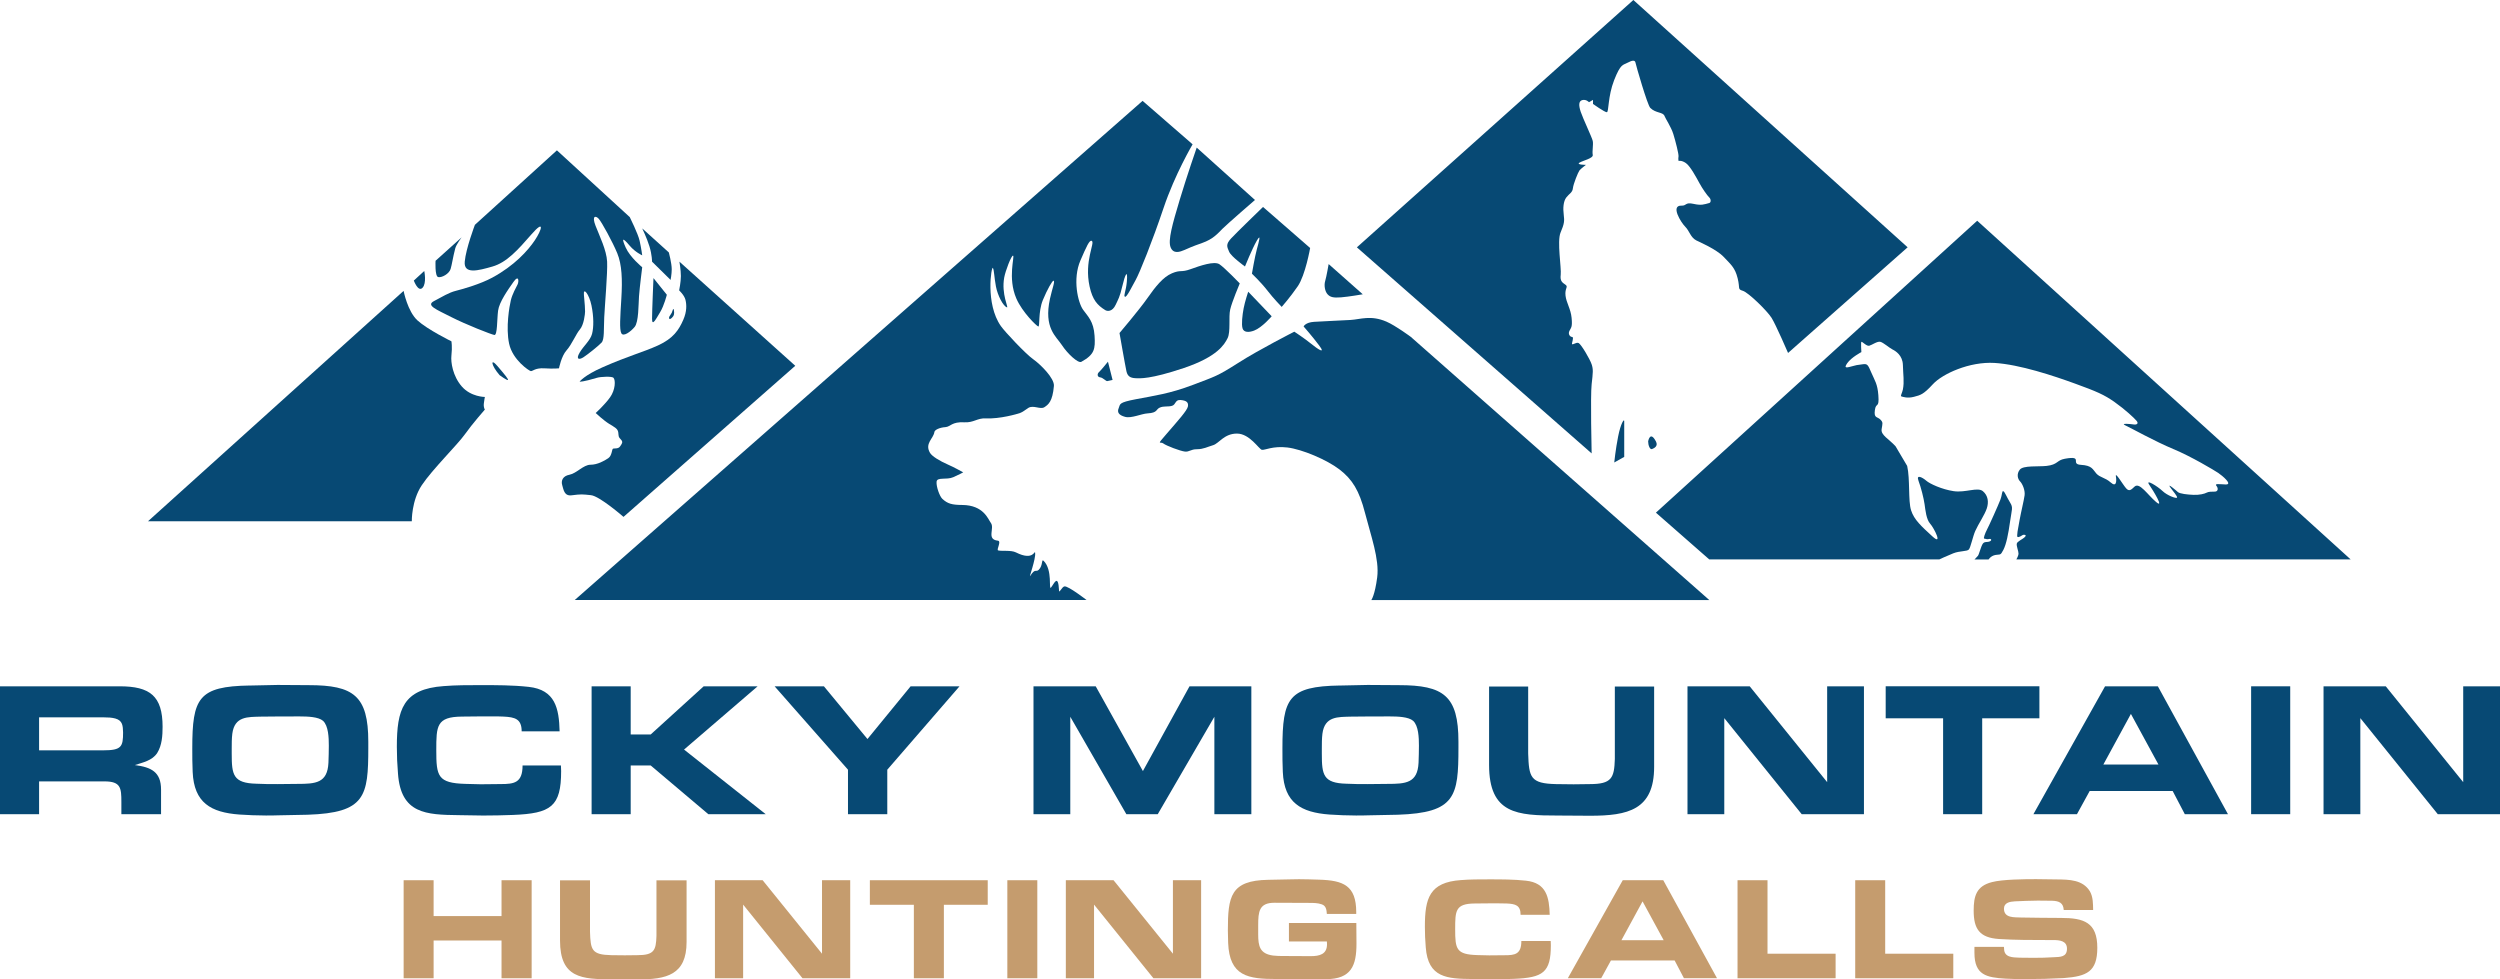 <?xml version="1.0" encoding="UTF-8"?><svg id="Layer_1" xmlns="http://www.w3.org/2000/svg" viewBox="0 0 718.85 281.63"><defs><style>.cls-1{fill:#c59c6e;}.cls-2{fill:#074974;}</style></defs><path class="cls-2" d="m0,197.34h34.4c8.7,0,12.35,2.76,12.35,11.63,0,2.54-.17,5.35-1.55,7.55-1.44,2.2-4.1,2.7-6.42,3.47,4.71.61,7.53,1.98,7.53,7.06v7.06h-11.41v-3.53c0-4.02-.17-5.9-4.87-5.9H11.24v9.43H0v-36.77Zm28.25,18.41h1.44c5.26,0,5.7-1.05,5.7-5.13-.06-1.93-.11-3.42-2.22-4.02-1-.28-2.16-.33-3.21-.33H11.24v9.48h17Z"/><path class="cls-2" d="m71.84,197.12l7.98-.17,8.97.06c12.85,0,17.11,3.03,17.11,16.26v1.76c0,13.95-.83,18.69-17.45,19.24l-8.47.17c-1.16.05-2.38.05-3.54.05-2.55,0-5.1-.11-7.64-.28-8.14-.61-13.02-3.36-13.4-12.24-.11-2.26-.11-4.52-.11-6.78,0-14.44,1.72-17.86,16.56-18.08Zm-5.21,19.63c0,6.06.39,8.43,7.09,8.6,1.99.11,4.04.11,6.04.11s3.82-.06,5.76-.06c5.21,0,8.64-.22,8.92-6.06.06-1.65.11-3.31.11-4.96,0-2.26-.11-5.68-1.66-7.11-1.33-1.16-4.43-1.27-6.65-1.27-3.71,0-7.48,0-11.19.06-3.77.11-7.59-.17-8.25,4.91-.17,1.43-.17,2.87-.17,4.3v1.49Z"/><path class="cls-2" d="m161.29,220.11c0,.5.06,1.05.06,1.6,0,10.25-2.94,12.18-13.85,12.62-2.88.11-5.7.17-8.58.17l-6.98-.11c-9.42-.11-16.67-.39-17.5-11.91-.22-2.59-.33-5.13-.33-7.72,0-10.7,1.72-16.65,13.51-17.48,3.49-.28,7.03-.28,10.52-.28,4.6,0,9.25,0,13.85.5,7.7.83,8.75,6.23,8.92,12.79h-10.91c0-3.58-1.94-4.08-5.21-4.24-1.05-.06-2.1-.06-3.16-.06h-3.1l-5.71.06c-7.31.06-7.37,2.7-7.37,9.65,0,7.5.39,9.48,8.42,9.7l4.37.11c1.94,0,3.82-.06,5.76-.06,3.82,0,6.26-.33,6.26-5.35h11.02Z"/><path class="cls-2" d="m181.35,211.18h5.76l15.23-13.84h15.51l-21.16,18.19,23.48,18.58h-16.5l-16.56-14h-5.76v14h-11.24v-36.77h11.24v13.84Z"/><path class="cls-2" d="m261.83,197.34h14.07l-20.77,23.98v12.79h-11.3v-12.79l-21.1-23.98h14.18l12.52,15.16,12.41-15.16Z"/><path class="cls-2" d="m359.81,234.11h-10.63v-28.01l-16.28,28.01h-9.03l-16.12-28.01v28.01h-10.58v-36.77h17.89l13.57,24.37,13.4-24.37h17.78v36.77Z"/><path class="cls-2" d="m385.29,197.12l7.98-.17,8.97.06c12.85,0,17.12,3.03,17.12,16.26v1.76c0,13.95-.83,18.69-17.45,19.24l-8.47.17c-1.16.05-2.38.05-3.54.05-2.55,0-5.1-.11-7.64-.28-8.14-.61-13.01-3.36-13.4-12.24-.11-2.26-.11-4.52-.11-6.78,0-14.44,1.72-17.86,16.56-18.08Zm-5.21,19.63c0,6.06.39,8.43,7.09,8.6,1.99.11,4.04.11,6.04.11s3.82-.06,5.76-.06c5.21,0,8.64-.22,8.92-6.06.06-1.65.11-3.31.11-4.96,0-2.26-.11-5.68-1.66-7.11-1.33-1.16-4.43-1.27-6.65-1.27-3.71,0-7.48,0-11.19.06-3.77.11-7.59-.17-8.25,4.91-.17,1.43-.17,2.87-.17,4.3v1.49Z"/><path class="cls-2" d="m475.63,197.4v23.1c0,12.4-7.53,14.06-18.44,14.06-3.05,0-6.15-.06-9.19-.06-11.74,0-19.83-.44-19.83-14.55v-22.55h11.24v19.24c.22,6.89.61,8.66,8.03,8.82l5.04.06,4.65-.06c6.31,0,7.03-1.76,7.2-7.22v-20.84h11.3Z"/><path class="cls-2" d="m535.95,234.11h-17.89l-22.26-27.62v27.62h-10.58v-36.77h17.89l22.27,27.56v-27.56h10.58v36.77Z"/><path class="cls-2" d="m569.96,234.11h-11.24v-27.57h-16.51v-9.21h44.2v9.21h-16.45v27.57Z"/><path class="cls-2" d="m600.87,227.44l-3.66,6.67h-12.52l20.6-36.77h15.18l20.16,36.77h-12.41l-3.49-6.67h-23.87Zm11.85-22.16l-7.92,14.55h15.84l-7.92-14.55Z"/><path class="cls-2" d="m658.53,234.11h-11.24v-36.77h11.24v36.77Z"/><path class="cls-2" d="m718.85,234.11h-17.89l-22.27-27.62v27.62h-10.58v-36.77h17.89l22.27,27.56v-27.56h10.58v36.77Z"/><path class="cls-1" d="m144.21,253.1h8.66v28.19h-8.66v-10.86h-19.53v10.86h-8.62v-28.19h8.62v10.31h19.53v-10.31Z"/><path class="cls-1" d="m197.42,253.14v17.71c0,9.51-5.77,10.78-14.14,10.78-2.34,0-4.71-.04-7.05-.04-9,0-15.2-.34-15.2-11.16v-17.29h8.62v14.75c.17,5.28.47,6.64,6.16,6.76l3.86.04,3.57-.04c4.84,0,5.39-1.35,5.52-5.54v-15.98h8.66Z"/><path class="cls-1" d="m244.47,281.29h-13.72l-17.07-21.18v21.18h-8.11v-28.19h13.72l17.07,21.13v-21.13h8.11v28.19Z"/><path class="cls-1" d="m271.39,281.29h-8.62v-21.13h-12.65v-7.06h33.89v7.06h-12.61v21.13Z"/><path class="cls-1" d="m298.27,281.29h-8.62v-28.19h8.62v28.19Z"/><path class="cls-1" d="m345.37,281.29h-13.72l-17.07-21.18v21.18h-8.11v-28.19h13.72l17.07,21.13v-21.13h8.11v28.19Z"/><path class="cls-1" d="m370.59,265.4h19.41c0,1.99.04,3.93.04,5.92,0,6.21-1.4,10.23-8.83,10.23-1.49.04-3.01.04-4.5.04l-5.14-.04-4.46-.04c-8.28,0-13.59-.8-13.97-10.4-.04-1.18-.08-2.37-.08-3.55,0-9.81.76-14.41,11.63-14.58l6.46-.13c.81-.04,1.57-.04,2.38-.04,1.91,0,3.87.08,5.78.13,6.92.21,10.66,1.65,10.66,9.34v.51h-8.45c-.08-1.14-.21-2.33-1.44-2.75-1.15-.42-2.42-.42-3.65-.42-3.31,0-6.67-.04-9.98-.04-4.41,0-4.67,2.54-4.67,6.47v2.62c0,3.38.47,5.58,4.29,6.09,1.02.13,2.08.13,3.14.13,2.55,0,5.14.04,7.69.04s4.67-.55,4.67-3.42c0-.25,0-.55-.04-.8h-10.91v-5.28Z"/><path class="cls-1" d="m445.89,270.55c0,.38.04.8.04,1.23,0,7.86-2.25,9.34-10.62,9.68-2.21.08-4.37.13-6.58.13l-5.35-.08c-7.22-.08-12.78-.3-13.42-9.13-.17-1.99-.25-3.93-.25-5.92,0-8.2,1.32-12.76,10.36-13.4,2.67-.21,5.39-.21,8.07-.21,3.52,0,7.09,0,10.62.38,5.9.63,6.71,4.78,6.84,9.81h-8.37c0-2.75-1.49-3.13-3.99-3.25-.81-.04-1.62-.04-2.42-.04h-2.38l-4.37.04c-5.6.04-5.65,2.07-5.65,7.4,0,5.75.3,7.27,6.45,7.44l3.36.08c1.49,0,2.93-.04,4.42-.04,2.93,0,4.8-.25,4.8-4.1h8.45Z"/><path class="cls-1" d="m463.21,276.17l-2.8,5.11h-9.6l15.8-28.19h11.64l15.46,28.19h-9.51l-2.68-5.11h-18.3Zm9.09-16.99l-6.07,11.16h12.14l-6.07-11.16Z"/><path class="cls-1" d="m508.23,274.23h19.58v7.06h-28.2v-28.19h8.62v21.13Z"/><path class="cls-1" d="m542.07,274.23h19.58v7.06h-28.2v-28.19h8.62v21.13Z"/><path class="cls-1" d="m576.21,272.29c.04.17.04.3.04.46,0,2.58,2.46,2.54,4.42,2.62,1.36,0,2.72.04,4.08.04,1.91,0,3.82-.04,5.77-.17,1.91-.08,3.82-.04,3.82-2.45,0-2.28-2.12-2.49-3.99-2.49h-1.4c-4.71,0-9.47,0-14.18-.3-5.56-.38-7.26-2.87-7.26-8.16,0-4.18.77-7.06,5.26-8.2,3.02-.8,9.43-.85,12.7-.85l6.03.08c3.48.04,7.39.08,9.43,3.42.93,1.65.89,3.59.93,5.37h-8.45c-.13-2.11-1.4-2.58-3.31-2.66-1.4-.04-2.8-.04-4.16-.04-2.21,0-4.37.13-6.58.21-1.53.08-3.14.42-3.14,2.11,0,2.75,2.97,2.45,4.93,2.54l5.77.08c1.91,0,3.78.04,5.69.04,6.58,0,10.45,1.27,10.45,8.58,0,6.93-3.06,8.2-9.6,8.71-3.69.21-7.34.3-11.04.3-1.91,0-3.86,0-5.77-.13-5.44-.34-8.92-1.01-8.92-7.44v-1.69h8.49Z"/><path class="cls-2" d="m165.29,172.5L328.54,29l14.38,12.5s-5.09,8.61-8.33,18.25c-3.25,9.67-6.92,18.75-8.04,20.75s-2.58,5.08-3.08,4.83.31-1.64.54-4.33c.33-3.86-.54-2-1.29,1.25s-1.21,3.83-1.92,5.38c-.96,2.08-2.43,1.9-3,1.54-2.29-1.42-3.65-2.94-4.5-6.79-1.62-7.38,1.66-12.61.62-13.12-.67-.33-1.52,1.64-3.25,5.62-2.33,5.38-.71,12.13.75,14.17,1.33,1.87,3.05,3.3,3.31,7.5.23,3.79.03,5.37-3.81,7.49-.9.5-3.96-2.32-5.59-4.82s-5.27-4.87-3.42-13.33c.67-3.04,1.5-4.96,1.04-5.17-.32-.14-1.83,2.52-3.08,5.54-1.42,3.42-.79,7.75-1.33,7.62-.44-.1-4.58-4.08-6.3-8.04-2.58-5.96-.39-12.2-.95-12.33-.49-.11-2.2,4.4-2.54,6.29-.87,4.79,1.33,8.75.79,8.58-1.08-.33-2.67-3.38-3.17-6s-.51-4.72-.87-5.33c-.41-.71-2.25,10.25,2.29,16.71,1.18,1.68,7.12,8,9.25,9.5s6.18,5.5,6,7.71c-.38,4.5-1.62,5.38-2.75,6.12s-3.17-.71-4.62.21c-1.09.69-1.55,1.16-2.38,1.46-.7.26-5.79,1.75-9.87,1.54-2.37-.12-3.49,1.28-6.12,1.13-3.62-.21-3.99,1.27-5.42,1.38-1.75.12-3.12.79-3.21,1.42-.25,1.88-2.87,3.29-1.25,6,.58.96,2.68,2.28,5.29,3.42,1.62.7,4.25,2.17,4.25,2.17,0,0-1,.56-2.83,1.38-1.96.88-4.71-.12-4.83,1.33-.12,1.39.88,4.2,1.67,4.92,1.5,1.38,2.71,1.73,5.71,1.75,6.17.04,7.45,4.13,8.21,5.13,1.21,1.58-1.36,4.76,2.04,5.14,1.12.12-.51,2.65.08,2.8,1.06.27,3.7-.14,5.11.57,5.19,2.62,5.38-.87,5.52.1.25,1.75-1.89,7.42-1.42,6.67,1.46-2.33,1.63-.97,2.46-1.77,1.27-1.23.72-3.26,1.42-2.56,2.62,2.62,1.38,8.47,2.08,7.69.8-.88,2.09-4.36,2.34.89.04.85.83-1.17,1.58-1.25,1.12-.12,6.33,3.92,6.33,3.92h-147.12Z"/><path class="cls-2" d="m394.33,172.5s1-1.33,1.67-6.5-1.83-12-3.5-18.5-3.67-9.67-7.33-12.5c-3.67-2.83-10.83-5.83-15-6.33s-6.5.83-7.33.67-3.5-4.67-7.17-4.67-5.17,2.83-6.83,3.33c-1.67.5-2.83,1.17-4.67,1.17s-2.17.83-3.5.67c-1.33-.17-5.33-1.67-6.17-2.33-.83-.67-2.17.83,1-2.83,3.17-3.67,5.89-6.67,6.08-7.83.19-1.17-.42-1.67-2.08-1.83s-1.33,1.33-2.5,1.67-2.34,0-3.5.5c-1.16.5-.58,1.5-3.5,1.67-1.86.11-4.67,1.5-6.5,1-1.83-.5-2.33-1.33-1.83-2.5s-.17-1.6,5-2.58c5.17-.99,9.67-1.58,16.25-4.08,6.58-2.5,7.08-2.5,13.08-6.33s16.17-9,16.17-9c0,0,2.94,1.93,4.78,3.43,1.83,1.5,4.39,3.24,2.39.57s-4.5-5.5-4.5-5.5c0,0,.5-1.17,3-1.33,2.5-.17,7.67-.37,10.5-.54s5.83-1.46,10.33.49c2.63,1.14,7,4.38,7,4.38l85.83,75.67h-97.17Z"/><path class="cls-2" d="m319.91,109.25l-1.33-5.25s-2,2.5-2.58,3c-.58.5-.5,1.42.33,1.5s1.67,1.17,2.08,1.08,1.5-.33,1.5-.33Z"/><path class="cls-2" d="m321.91,95.75s5.67-6.67,8-10c2.33-3.33,4.5-6.08,7.08-7.17,2.58-1.08,2.54-.17,5.31-1.17s6.85-2.42,8.35-1.42,5.83,5.5,5.83,5.5c0,0-2.25,5.33-2.75,7.5-.5,2.17.17,6.42-.75,8.25-.92,1.83-2.92,5.33-12.58,8.58-9.67,3.25-12.67,3-14,2.92s-2.17-.5-2.5-1.96c-.33-1.46-2-11.04-2-11.04Z"/><path class="cls-2" d="m365.66,90.94s-2.75,3.25-5.06,4.12c-1.5.57-2.94.56-3.31-.62s-.06-3.88.31-5.81,1.31-4.75,1.31-4.75l6.75,7.06Z"/><path class="cls-2" d="m391.85,84.62l-9.81-8.69s-.62,3.62-1,4.88-.06,3,.69,3.81,1.62,1.06,3.87.88,6.25-.88,6.25-.88Z"/><path class="cls-2" d="m376.72,71.31s-1.37,7.81-3.56,11c-2.19,3.19-4.62,5.94-4.62,5.94,0,0-2.38-2.45-4-4.56-1.84-2.41-4.56-5-4.56-5,0,0,.83-4.88,1.41-7,.58-2.12,1.35-4.81,0-2.5-1.35,2.31-3.41,7.44-3.41,7.44,0,0-3.94-2.81-4.56-4.25s-1-2.12.56-3.81c1.56-1.69,9.19-9.06,9.19-9.06l13.56,11.81Z"/><path class="cls-2" d="m360.85,57.5s-7.94,6.88-9.31,8.25-2.69,3-5.88,4.12c-3.19,1.12-3.75,1.44-5.06,2-1.31.56-3.19,1.25-4-.75-.81-2,.52-6.69,2.6-13.62s4.9-15.06,4.9-15.06l16.75,15.06Z"/><path class="cls-2" d="m545.04,128.31c-1.94-2.12-4.25-3.19-4-4.88s.5-1.94-.38-2.81-1.88-.31-1.56-2.69c.31-2.38,1.31-.31,1-4.31-.25-3.25-1-4.12-2-6.44s-1.12-2.62-2.5-2.44c-2.09.28-1.64.21-2.75.5-1.7.44-2.87.88-1.69-.81,1.19-1.69,4.06-3.19,4.06-3.19,0,0-.19-2.75,0-2.94.19-.19,1.5,1.31,2.25,1.12s2.31-1.34,3.19-1.14,2.62,1.77,3.5,2.2,2.94,1.69,3,4.5c.06,2.81.44,4.69,0,7-.19,1.01-.81,1.88-.44,2s1.75.62,3.62.12,2.69-.62,5.44-3.62,10.56-6.56,17.75-6.12c7.19.44,16.94,3.69,23.12,5.94,6.19,2.25,8.38,3.19,11.38,5.31s5.62,4.56,6.31,5.38c.69.81.06,1.19-.81,1.06s-3.94-.44-2.44.25,8.69,4.69,13.81,6.81,11.81,6.12,12.94,6.88,4.37,3.44,2.06,3.31c-2.31-.12-3.12-.25-2.56.44.56.69.44,1.62-.5,1.62s-1.81,0-2.37.31c-.56.31-2,.69-3.75.62s-3.94-.31-4.5-.81c-.56-.5-3.12-2.69-2.25-1.44s2.25,2.75,2,3.06-2.81-.62-4.19-1.94-5-3.56-3.81-1.81c1.19,1.75,4.44,7.06,2,5-2.44-2.06-4.75-5.75-6.19-4.44-.91.83-1.5,1.56-2.44.5-.94-1.06-3.19-4.94-2.94-3.44s.12,3.19-1.5,1.75-3.06-1.38-4.12-2.56c-1.06-1.19-1.19-2.31-4.44-2.5s.94-2.75-4.62-1.75c-2.42.44-1.94,1.69-5.25,2.06-2.34.26-6.69-.19-7.69,1.06s-.62,2.69.06,3.38c.69.69,1.5,2.56,1.31,4-.19,1.44-1,4.69-1.44,7.12-.44,2.44-.94,4.75-.56,4.88s1.19-.38,1.44-.56,1.37-.15.62.58-2.19,1.23-2.31,1.92.5,2.12.5,2.81-.62,1.69-.62,1.69h96.12l-107.38-97.38-92.38,83.94,15.33,13.44h66.17s2.12-1,4-1.75,4-.5,4.5-1.12,1.14-3.76,1.83-5.31c.89-2,2.67-4.57,3.3-6.44s.38-3.75-1.12-5-5,.5-8.38,0-6.88-2.12-7.88-3-3-2-2.25,0,1.5,5,1.75,6.75.5,4.38,1.62,5.62,3.75,6.5.62,3.62-5.25-4.75-6.12-7.5-.25-8.88-1.12-12.75"/><path class="cls-2" d="m571.79,160.88s.62-1.06,2-1.31,1.38.25,2.25-1.44,1.44-4.62,1.94-8.19.94-3.94,0-5.44c-.94-1.5-1.5-3.06-1.94-3.25-.44-.19-.26.88-.88,2.5-.62,1.62-3.24,7.44-3.81,8.5-.56,1.06-1.12,2.62-.81,2.62s.75.31,1.38.12.94.38.19.69-1.5-.06-2,.69-1.06,3.06-1.37,3.44c-.31.38-1,1.06-1,1.06h4.06Z"/><path class="cls-2" d="m179.29,148.63s-6.88-6-9.38-6.25-2.63-.33-5.57.04c-2.12.27-2.3-1.67-2.68-2.92s.12-2.63,2.1-3c2-.38,4.02-2.87,6.02-2.87s4-1.12,5.12-1.88,1-2.62,1.38-2.75,1.5.12,2-.62,1-1.25.25-2-.62-.88-.75-2-1-1.5-2.62-2.5-3.88-3.12-3.88-3.12c0,0,2.67-2.43,4.17-4.56s1.58-4.88.95-5.57c-.43-.47-3.65-.33-4.75,0-4.12,1.25-5,1.12-5,1.12,0,0,1.26-1.78,6.61-4.14,7.46-3.3,11.57-4.29,15.95-6.29s6-4.44,7.29-7.43c1-2.32.95-4.23.6-5.67-.33-1.36-1.82-2.72-1.82-2.72,0,0,.5-2.38.5-4.12s-.42-4.14-.42-4.14l33.31,29.94-49.39,43.45Z"/><path class="cls-2" d="m118.41,149.88s-.12-5.88,2.88-10.38,10.25-11.62,12.38-14.62,5.75-7.12,5.75-7.12c0,0-.44-.54-.29-1.79.1-.86.29-1.83.29-1.83,0,0-4,0-6.62-3s-3.21-7.01-3-8.88c.29-2.54,0-4.12,0-4.12,0,0-6.88-3.38-9.75-6s-4-8.5-4-8.5l-73.5,66.25h75.88Z"/><path class="cls-2" d="m143.66,107.88c-2.5-2.88-2.75-5.12-.62-2.62s3.21,3.79,3,4c-.21.21-2.38-1.38-2.38-1.38Z"/><path class="cls-2" d="m181.08,62.42s2.4,4.84,2.83,6.79c.5,2.25.75,4.21.75,4.21,0,0-1.98-.87-3.58-2.75-2.08-2.45-2.42-2.33-1.17.5s4.75,5.67,4.75,5.67c0,0-.75,5.92-.92,8.33s-.08,7.42-1.25,8.83-3.25,2.92-3.83,1.83c-.58-1.08-.33-4.58,0-10,.33-5.42.17-9.75-1.17-13-1.33-3.25-4.5-9-5.33-9.92-.83-.92-2.08-1-.92,2,1.17,3,3.17,7.06,3.33,10.32s-.67,12.6-.83,16.01.08,6.33-.75,7.25c-.83.92-4.08,3.5-5.25,4.25s-2.25.67-1.08-1.33c1.17-2,3.08-3.5,3.58-5.42s.5-4.92-.17-8.17c-.67-3.25-2.42-5.42-2.17-3s.33,4.08.33,4.75-.33,3.83-1.5,5.17c-1.06,1.21-2.33,4.33-3.83,6s-2.17,5.17-2.17,5.17c0,0-1.5.17-4.17,0-2.67-.17-3.42.86-3.92.8s-5.25-3.22-6.25-7.89.08-10.75.5-12.5c.42-1.75,1.5-3.67,1.92-4.5s.42-3-1.17-.75c-1.58,2.25-4.08,5.75-4.42,8.25-.33,2.5-.17,7.17-1.08,7-.92-.17-8.17-3-12.42-5.17s-7.33-3.33-4.92-4.58,4.17-2.42,6.33-2.96c2.17-.54,7.06-1.96,10.44-3.79,6.31-3.42,10.23-7.75,12.23-10.75s2.92-6.17-1-1.67c-3.92,4.5-7.12,8.08-11.23,9.25s-8.27,2.31-7.94-1.43c.33-3.74,2.92-10.57,2.92-10.57l23.58-21.42,20.92,19.17Z"/><path class="cls-2" d="m118.99,80.67s1.25,3.42,2.5,2.08.5-4.83.5-4.83l-3,2.75Z"/><path class="cls-2" d="m125.24,74.99s-.25,4.43.75,4.68,3.17-.93,3.58-2.34c.42-1.41.61-3.12,1.33-5.91.29-1.12,1.83-3.17,1.83-3.17l-7.5,6.74Z"/><path class="cls-2" d="m184.66,65.67s1.33,2.75,2.08,5.17.75,4.4.75,4.4l5.33,5.25s.33-1.65.33-3.07c0-1.71-.83-4.83-.83-4.83l-7.66-6.92Z"/><path class="cls-2" d="m187.9,79.96l3.84,4.79s-.75,3.08-1.92,5-2.33,4.25-2.33,1.92.41-11.71.41-11.71Z"/><path class="cls-2" d="m193.16,89.93c.2-.41.45-1.72.62-.72s.03,1.62-.62,2.21c-.97.86-.75-.29-.75-.29"/><path class="cls-2" d="m464.16,133s.38-3.75,1.12-7.5,1.75-5.25,1.75-4.38v10.25l-2.88,1.62Z"/><path class="cls-2" d="m473.91,126.94c0,1.06.5,2.43,1.12,2.18s1.83-.82,1.12-2.18c-1.69-3.25-2.25,0-2.25,0Z"/><path class="cls-2" d="m457.66,130.38s-.38-16.5,0-19.88.5-4.25,0-5.75-3-5.75-3.75-6.12-2.12,1-1.88,0,.44-1.75-.03-1.75-1.22-.75-.72-1.75.88-1.1.62-3.74-1.5-4.26-1.75-6.39.88-2.5,0-3.12-1.62-1-1.38-2.88-1.1-9.62-.05-12.12c1.05-2.5,1.17-3.25.92-5.12s-.12-3.88.75-5,1.75-1.38,1.88-2.62,1.5-4.62,1.88-5.12,1.88-1.62,1.88-1.62c0,0-2.88,0-1.88-.62s4.04-1.25,3.83-2.25c-.21-1,.22-3,0-4-.21-1-2.84-6.5-3.46-8.38s-.62-3.12.5-3.38,1.88.62,1.88.62l1.15-.67v1.17s3.35,2.38,3.97,2.38.25-4.5,2.12-9.25,2.5-4.25,3.88-5,2.12-.75,2.25,0,3.42,12.17,4.25,13c1.62,1.62,3.69,1.12,4.12,2.38.22.64,1.88,3.12,2.5,5.12s1.62,5.88,1.5,6.5.01,1.25.01,1.25c0,0,.86-.25,2.11.62s3,4.12,3.88,5.75,2.29,3.62,2.83,4.12.56,1.48,0,1.62c-1.49.4-2.23.75-4.52.24-2.44-.55-1.92.57-3.44.51-3.25-.12-.19,4.81,1.06,6.06s1.5,3.06,3.19,3.94c.81.42,5.75,2.5,7.88,4.75s3.25,3.12,4,6.12-.12,3.12,1.5,3.62,7,5.77,8.25,7.76,4.75,10.11,4.75,10.11l34.38-30.38L469.66,0l-79.5,71.12,67.5,59.25Z"/></svg>